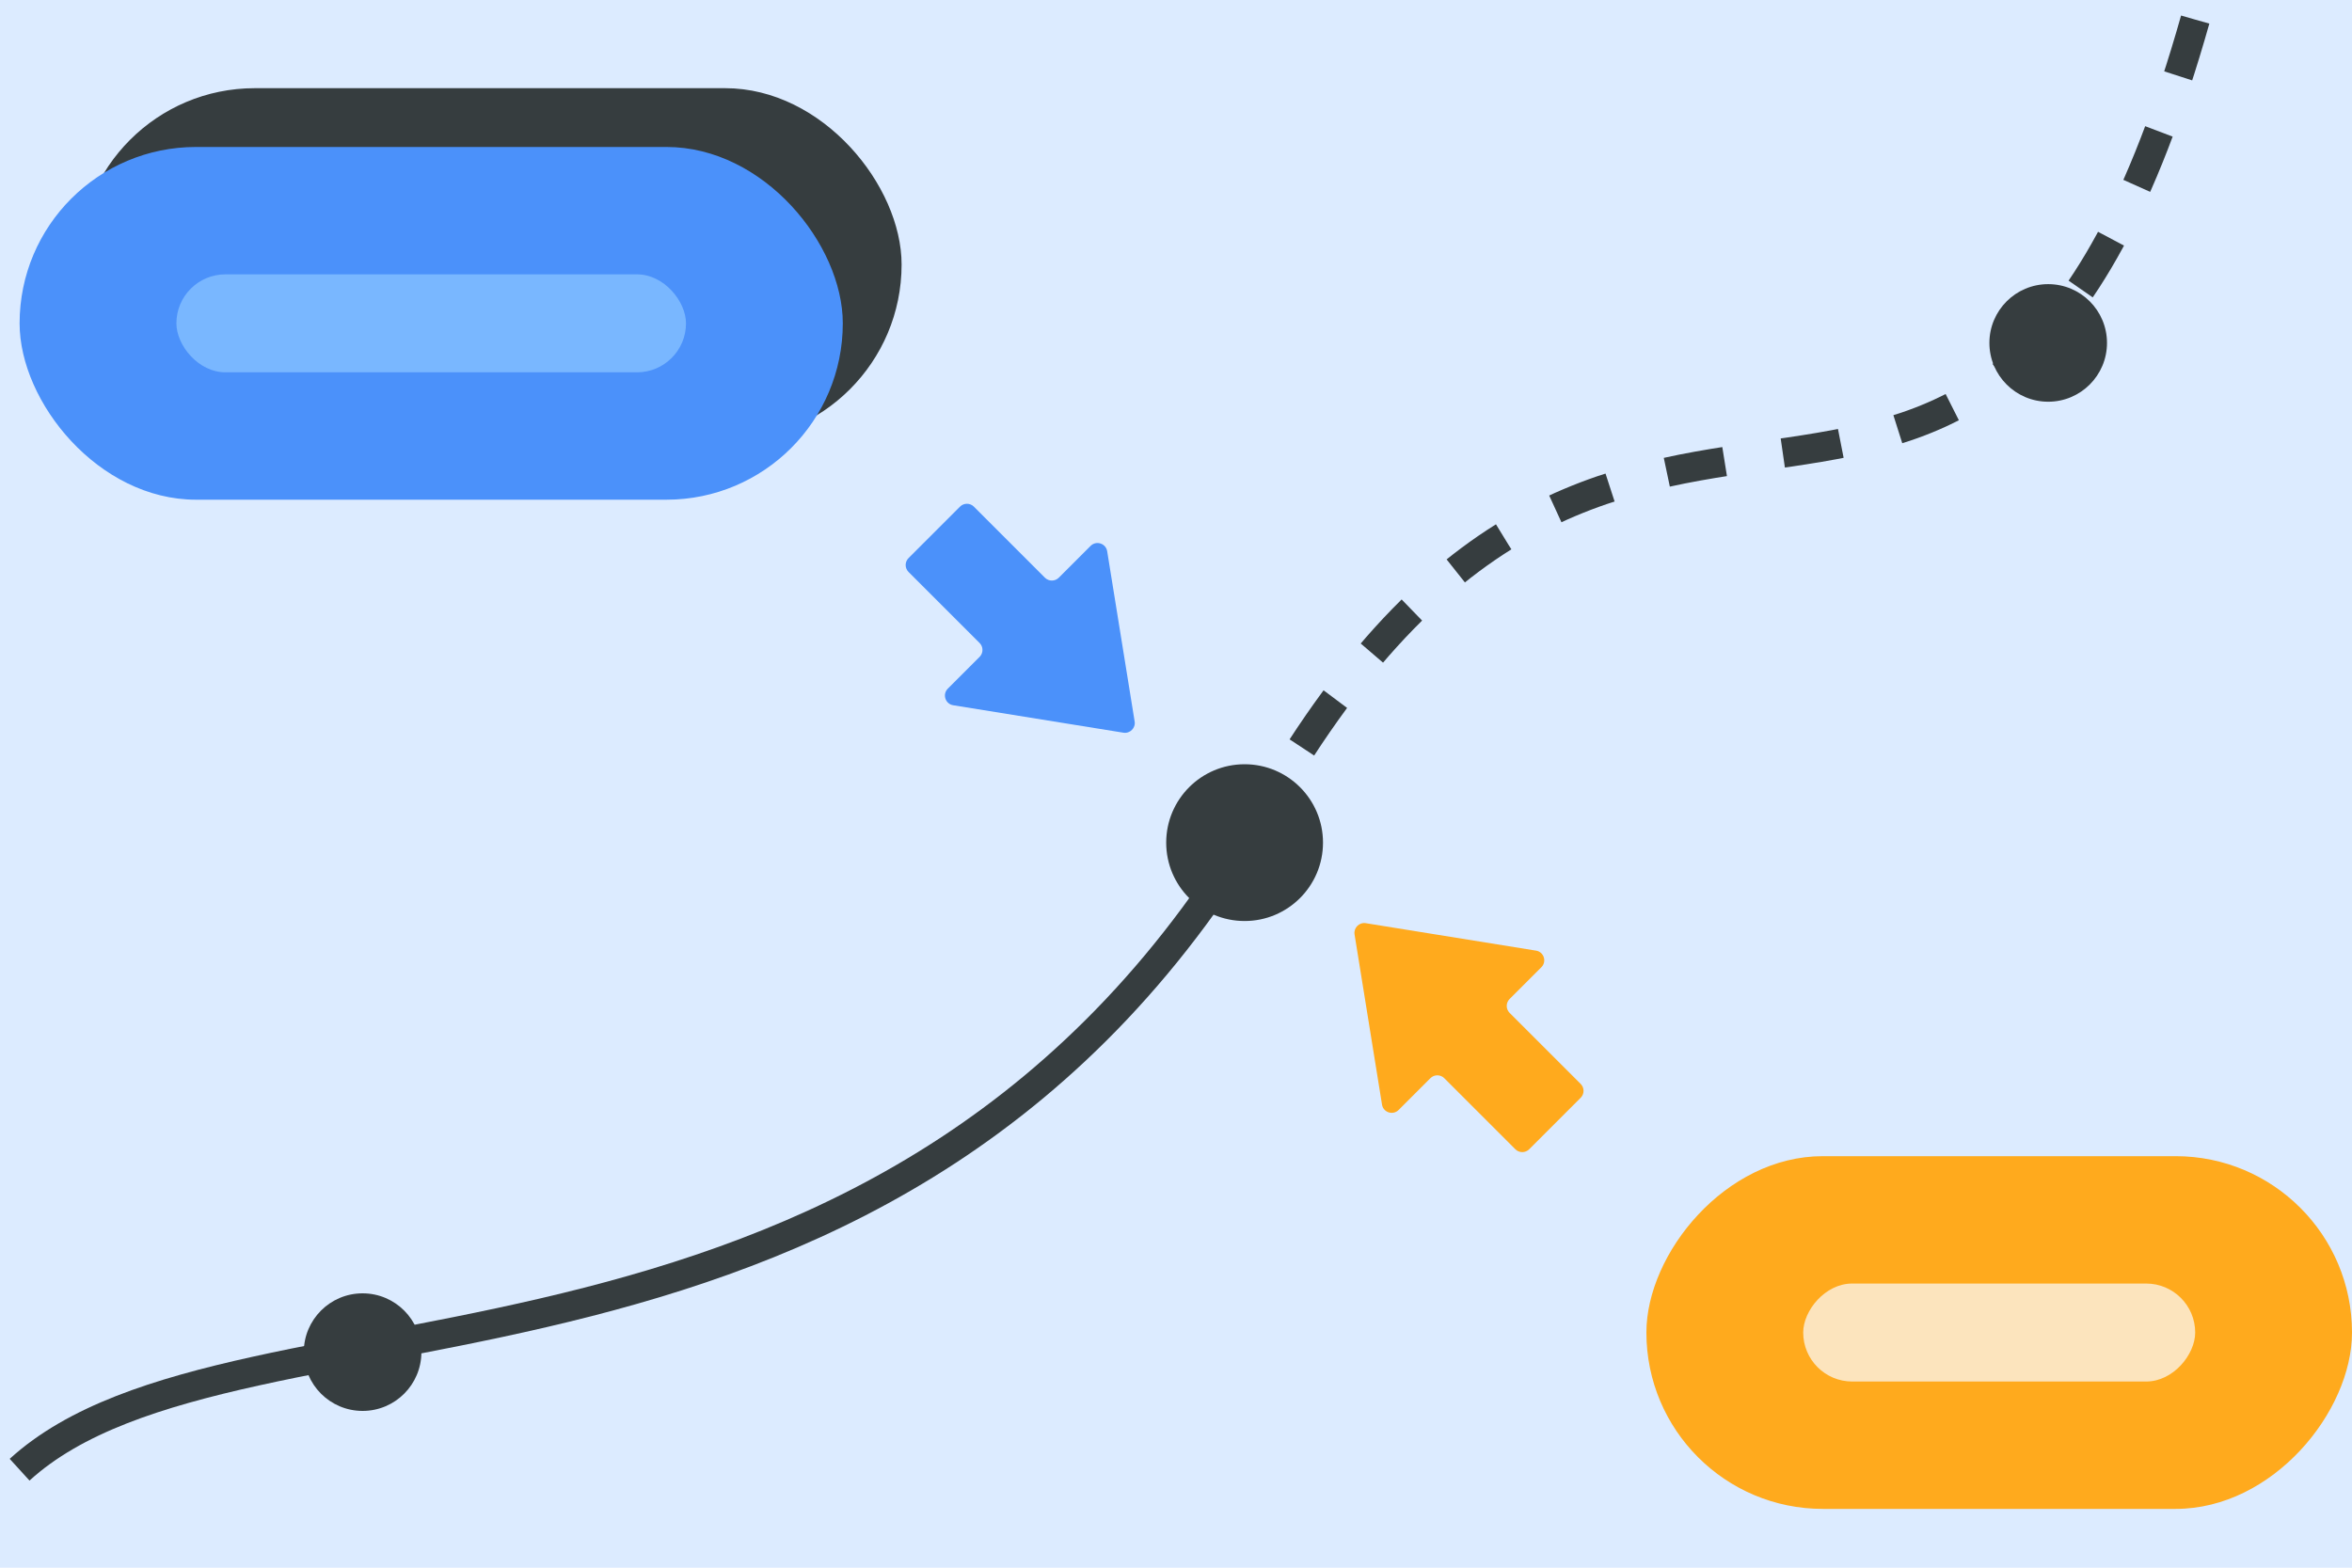 <svg width="240" height="160" viewBox="0 0 240 160" fill="none" xmlns="http://www.w3.org/2000/svg">
<rect width="240" height="160" fill="#DCEBFF"/>
<rect x="8" y="9" width="84" height="36" rx="18" fill="#363D3F"/>
<rect x="2" y="15" width="84" height="36" rx="18" fill="#4B91FA"/>
<rect x="18" y="28" width="52" height="10" rx="5" fill="#79B7FF"/>
<path fill-rule="evenodd" clip-rule="evenodd" d="M99.96 67.04C100.35 66.65 100.35 66.017 99.96 65.626L92.707 58.374C92.317 57.983 92.317 57.35 92.707 56.96L97.96 51.707C98.35 51.317 98.983 51.317 99.374 51.707L106.626 58.96C107.017 59.35 107.65 59.35 108.04 58.96L111.284 55.716C111.861 55.139 112.848 55.459 112.978 56.264L115.78 73.633C115.888 74.306 115.306 74.888 114.633 74.779L97.264 71.978C96.459 71.848 96.139 70.861 96.716 70.284L99.96 67.04Z" fill="#4B91FA"/>
<circle cx="127" cy="86" r="8" fill="#363D3F"/>
<circle cx="209" cy="35" r="6" fill="#363D3F"/>
<circle cx="37" cy="138" r="6" fill="#363D3F"/>
<path d="M224 2C202.549 77.884 166.63 17.069 129.213 82.228" stroke="#363D3F" stroke-width="3" stroke-dasharray="6 6"/>
<rect width="72" height="36" rx="18" transform="matrix(1 0 0 -1 168 154)" fill="#FFAA1D"/>
<rect width="40" height="10" rx="5" transform="matrix(1 0 0 -1 184 141)" fill="#FCE4BD"/>
<path fill-rule="evenodd" clip-rule="evenodd" d="M154.04 101.96C153.65 102.35 153.65 102.983 154.04 103.374L161.293 110.626C161.683 111.017 161.683 111.65 161.293 112.04L156.04 117.293C155.65 117.683 155.017 117.683 154.626 117.293L147.374 110.04C146.983 109.65 146.35 109.65 145.96 110.04L142.716 113.284C142.139 113.861 141.152 113.541 141.022 112.736L138.22 95.367C138.112 94.694 138.694 94.112 139.367 94.221L156.736 97.022C157.541 97.152 157.861 98.139 157.284 98.716L154.04 101.96Z" fill="#FFAA1D"/>
<path d="M129.212 82.228C91.796 147.388 24.442 129.536 2 150" stroke="#363D3F" stroke-width="3"/>
</svg>

